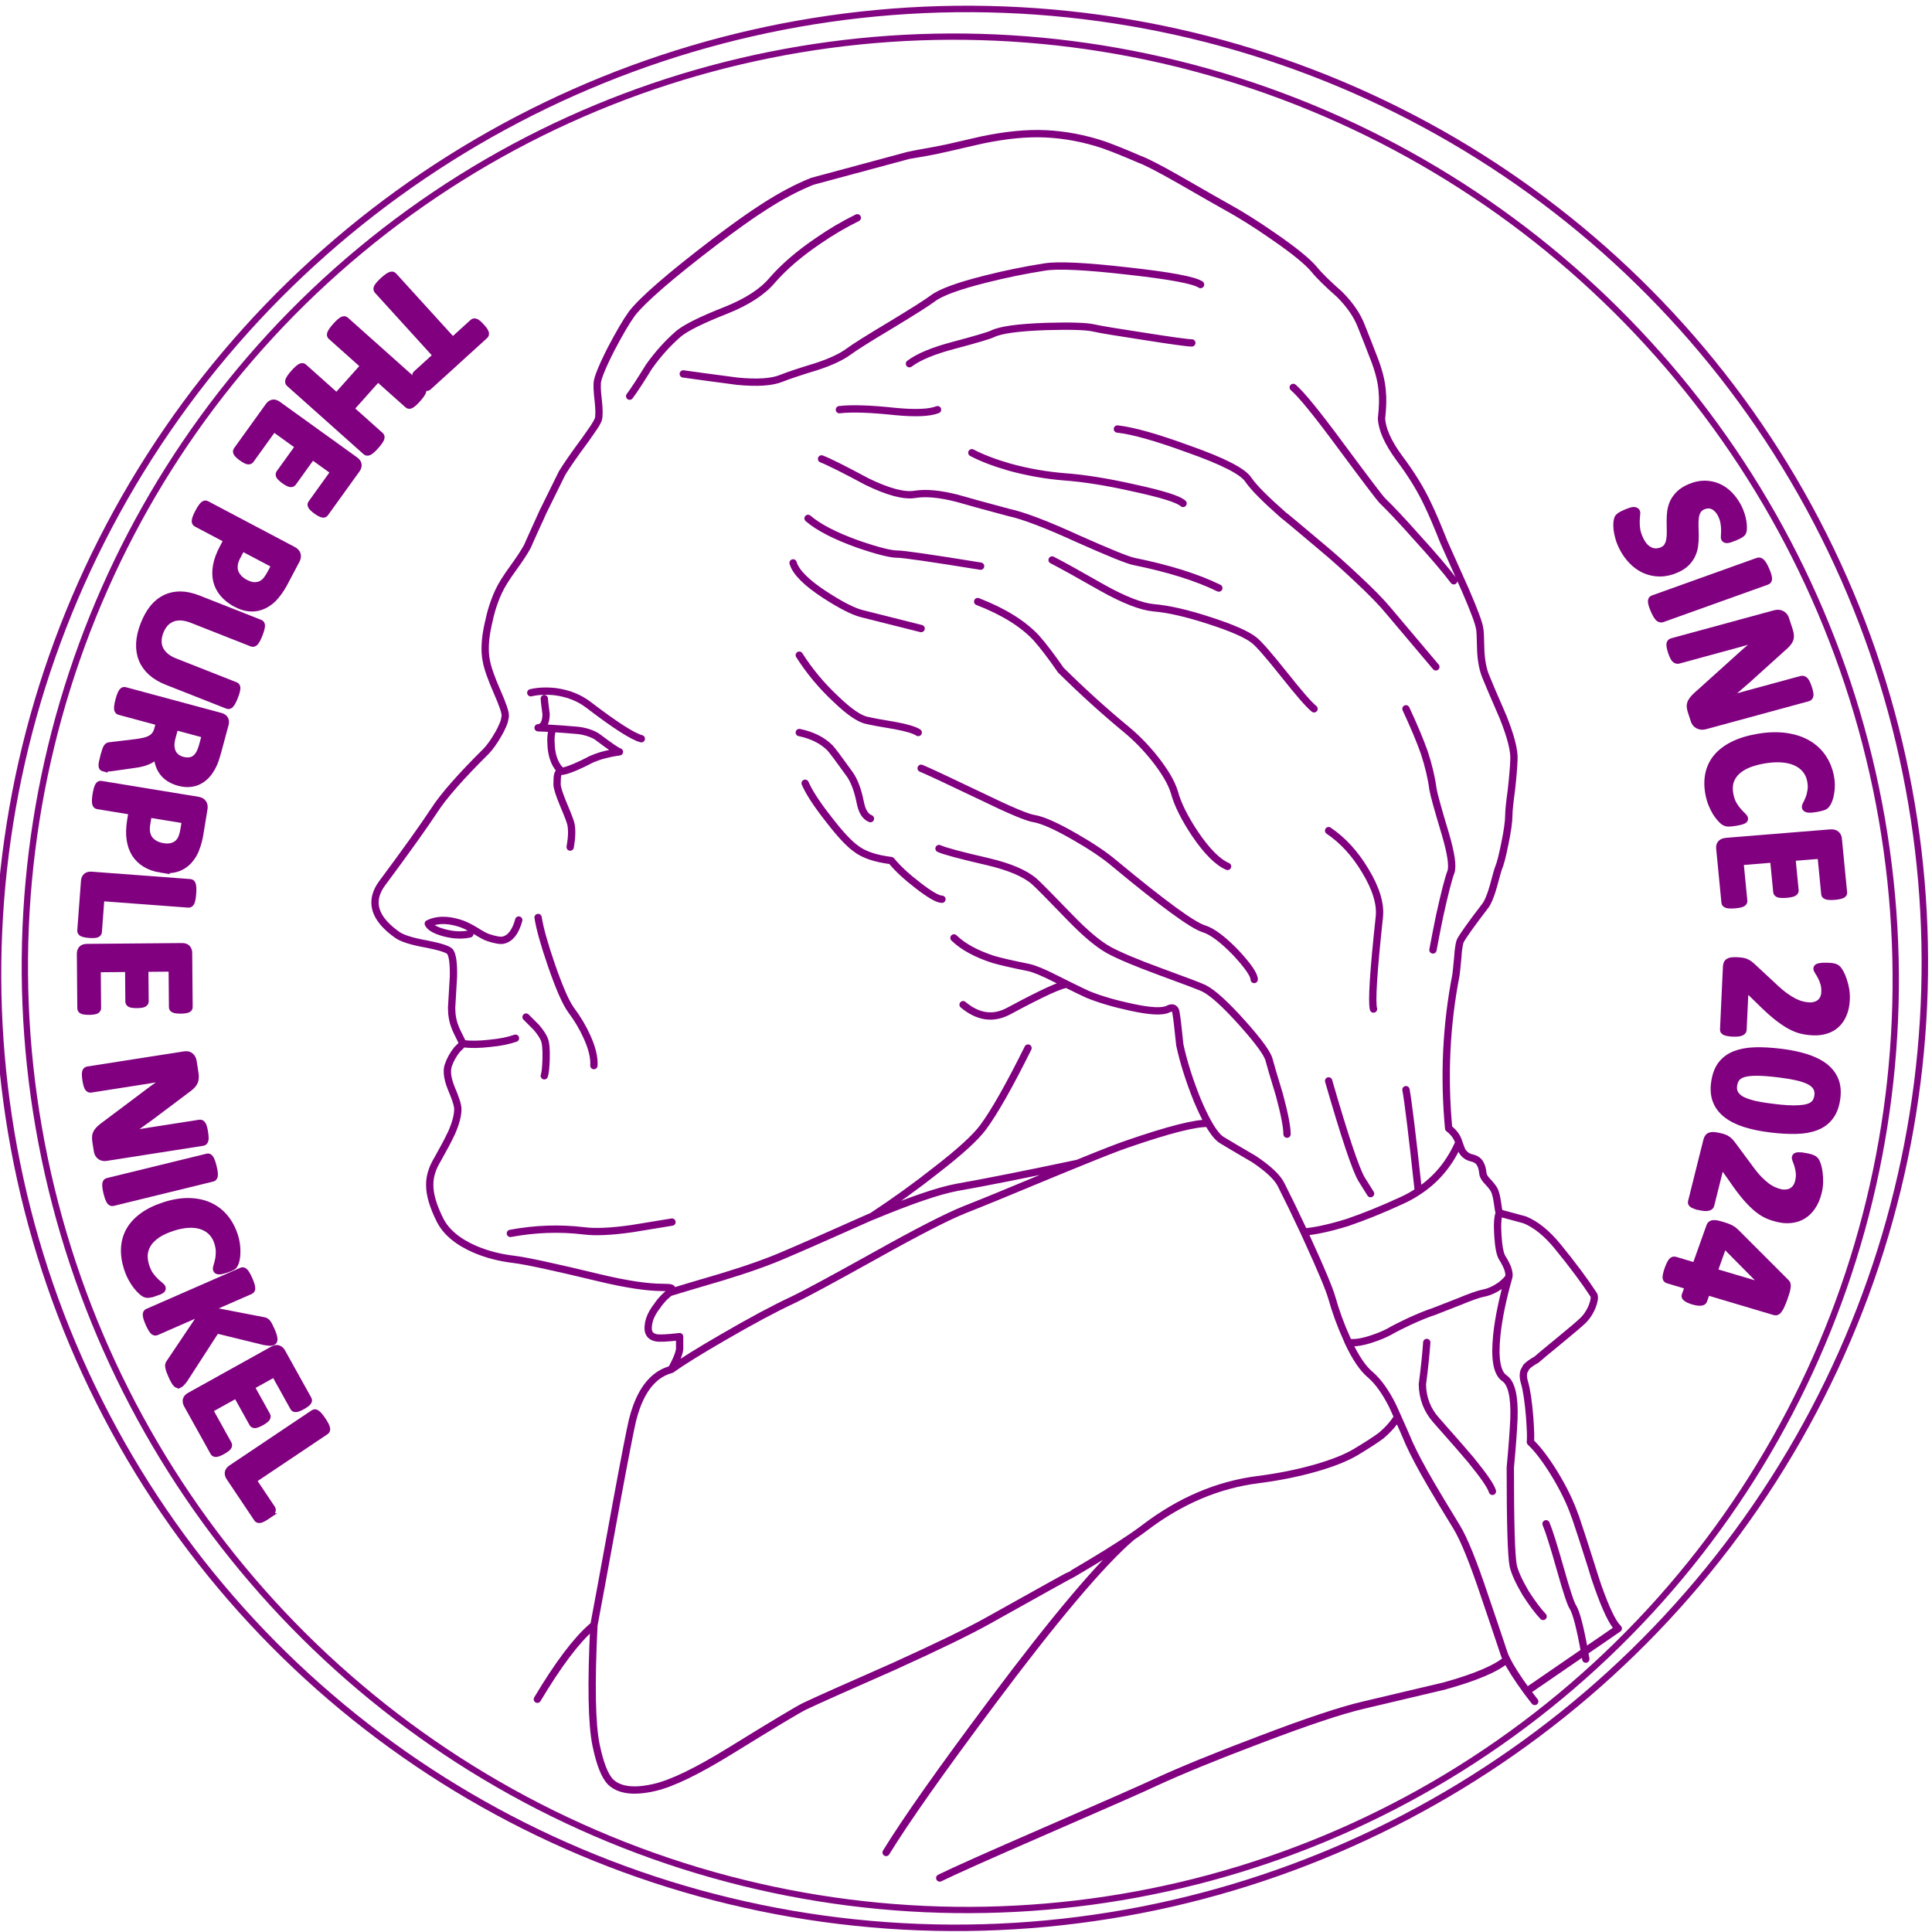 <?xml version="1.0" encoding="UTF-8" standalone="no"?>
<svg
   xmlns:dc="http://purl.org/dc/elements/1.1/"
   xmlns:cc="http://creativecommons.org/ns#"
   xmlns:rdf="http://www.w3.org/1999/02/22-rdf-syntax-ns#"
   xmlns:svg="http://www.w3.org/2000/svg"
   xmlns="http://www.w3.org/2000/svg"
   xmlns:sodipodi="http://sodipodi.sourceforge.net/DTD/sodipodi-0.dtd"
   xmlns:inkscape="http://www.inkscape.org/namespaces/inkscape"
   version="1.1"
   x="0px"
   y="0px"
   width="298.819"
   height="298.875"
   viewBox="0 0 298.819 298.875"
   xml:space="preserve"
   id="svg16"
   sodipodi:docname="purplenickel.svg"
   inkscape:version="1.0.1 (3bc2e813f5, 2020-09-07)"><defs
   id="defs20">
	
</defs><sodipodi:namedview
   pagecolor="#ffffff"
   bordercolor="#666666"
   borderopacity="1"
   objecttolerance="10"
   gridtolerance="10"
   guidetolerance="10"
   inkscape:pageopacity="0"
   inkscape:pageshadow="2"
   inkscape:window-width="1920"
   inkscape:window-height="1009"
   id="namedview18"
   showgrid="false"
   fit-margin-top="0"
   fit-margin-left="0"
   fit-margin-right="0"
   fit-margin-bottom="0"
   inkscape:zoom="1.8560606"
   inkscape:cx="45.267549"
   inkscape:cy="153.55814"
   inkscape:window-x="1912"
   inkscape:window-y="-8"
   inkscape:window-maximized="1"
   inkscape:current-layer="g12" />
<g
   id="g12"
   transform="translate(-2.387,-246.563)">
		
		
		
		
			
		
	<g
   id="g1569"><g
     id="g861"><g
       id="g885"><path
         style="clip-rule:evenodd;fill:none;fill-opacity:1;fill-rule:evenodd;stroke:#800080;stroke-width:1.129;stroke-linecap:round;stroke-linejoin:round;stroke-miterlimit:3"
         d="m 232.398,386.211 c 0.009,-0.019 0.019,-0.037 0.028,-0.057 0.313,-0.571 0.632,-1.437 0.959,-2.596 0.451,-1.692 0.714,-2.614 0.79,-2.764 0.263,-0.603 0.583,-1.843 0.959,-3.725 0.414,-1.994 0.62,-3.479 0.62,-4.457 0,-0.64 0.132,-1.918 0.395,-3.837 0.226,-2.031 0.358,-3.61 0.395,-4.739 0.076,-1.392 -0.488,-3.592 -1.692,-6.602 -1.392,-3.197 -2.276,-5.266 -2.652,-6.207 -0.451,-1.091 -0.714,-2.445 -0.79,-4.063 -0.038,-2.031 -0.094,-3.16 -0.169,-3.385 -0.112,-0.828 -0.847,-2.803 -2.2,-5.925 -1.618,-3.61 -2.728,-6.093 -3.329,-7.448 -1.016,-2.558 -1.843,-4.495 -2.482,-5.812 -1.091,-2.332 -2.559,-4.721 -4.401,-7.166 -1.768,-2.407 -2.689,-4.457 -2.765,-6.15 0.188,-1.692 0.226,-3.065 0.113,-4.119 -0.075,-1.317 -0.432,-2.859 -1.072,-4.627 -0.865,-2.257 -1.58,-4.081 -2.144,-5.473 -0.64,-1.692 -1.769,-3.348 -3.386,-4.965 -1.881,-1.655 -3.197,-2.953 -3.95,-3.894 -1.053,-1.241 -3.141,-2.934 -6.263,-5.078 -2.633,-1.843 -5.153,-3.423 -7.561,-4.739 -0.226,-0.113 -2.596,-1.467 -7.109,-4.063 -3.047,-1.73 -5.097,-2.784 -6.15,-3.16 -2.069,-0.902 -3.894,-1.636 -5.473,-2.2 -2.934,-0.978 -5.887,-1.542 -8.859,-1.693 -2.896,-0.15 -6.225,0.169 -9.987,0.959 l -5.163,1.185 c -1.446,0.338 -2.622,0.583 -3.526,0.733 -0.888,0.146 -1.763,0.296 -2.624,0.451 l -14.867,4.007 c -2.37,0.94 -4.89,2.275 -7.561,4.006 -1.843,1.166 -4.382,2.971 -7.617,5.417 -6.846,5.229 -11.096,8.915 -12.751,11.059 -0.865,1.204 -1.937,3.028 -3.216,5.473 -0.837,1.648 -1.43,2.946 -1.777,3.893 -0.149,0.402 -0.253,0.741 -0.31,1.016 -0.113,0.526 -0.075,1.561 0.113,3.104 0.15,1.429 0.15,2.389 0,2.877 l -0.028,0.056 c -0.054,0.156 -0.167,0.382 -0.339,0.677 -0.088,0.144 -0.192,0.304 -0.31,0.48 l -1.411,2.031 c -0.039,0.043 -0.076,0.091 -0.113,0.141 -1.58,2.144 -2.689,3.743 -3.329,4.796 -0.015,0.025 -0.033,0.053 -0.057,0.085 -0.04,0.069 -0.077,0.145 -0.113,0.226 l -2.934,5.952 c -0.125,0.296 -0.257,0.598 -0.395,0.903 l -0.395,0.846 -1.185,2.624 c -0.092,0.213 -0.186,0.429 -0.282,0.649 l -0.141,0.282 c -0.436,0.8 -1.141,1.872 -2.116,3.216 -1.091,1.504 -1.843,2.708 -2.257,3.611 -0.229,0.48 -0.435,0.978 -0.621,1.496 -0.368,0.978 -0.668,2.031 -0.903,3.159 -0.043,0.154 -0.08,0.314 -0.113,0.48 -0.489,2.22 -0.583,4.082 -0.282,5.585 0.188,1.091 0.753,2.709 1.693,4.853 0.828,1.88 1.241,3.084 1.241,3.611 v 0.169 l -0.141,0.706 c -0.124,0.417 -0.321,0.887 -0.592,1.41 l -0.339,0.621 c -0.02,0.026 -0.039,0.055 -0.056,0.085 -0.602,1.053 -1.204,1.899 -1.806,2.539 -3.95,3.912 -6.639,6.978 -8.068,9.197 -1.58,2.407 -4.269,6.169 -8.068,11.285 -0.458,0.629 -0.768,1.25 -0.931,1.862 -0.563,2.083 0.519,4.095 3.244,6.038 0.753,0.564 2.294,1.053 4.627,1.467 2.106,0.414 3.31,0.809 3.611,1.185 0.376,0.564 0.545,1.843 0.507,3.837 -0.074,1.118 -0.168,2.717 -0.282,4.796 v 0.057 c 0,1.093 0.178,2.08 0.536,2.962 0.007,0.028 0.016,0.057 0.028,0.085 0.038,0.15 0.433,0.979 1.185,2.482 1.166,0.15 2.558,0.131 4.175,-0.057 1.58,-0.15 2.896,-0.414 3.95,-0.79 M 202.409,306.484 c 1.241,1.053 3.705,4.082 7.391,9.084 3.875,5.229 6,8.031 6.376,8.407 1.392,1.354 3.122,3.197 5.191,5.529 2.708,2.972 4.664,5.266 5.868,6.884 m -52.023,-23.471 c 2.407,0.263 6.075,1.298 11.002,3.103 5.341,1.881 8.426,3.461 9.253,4.74 0.79,1.166 2.596,2.99 5.417,5.473 0.188,0.113 2.22,1.806 6.094,5.078 1.581,1.316 3.329,2.877 5.248,4.683 2.219,2.069 3.855,3.743 4.908,5.022 l 7.335,8.689 m -59.356,-16.532 c 1.542,0.79 4.156,2.238 7.843,4.345 3.31,1.843 5.924,2.858 7.843,3.046 2.294,0.188 5.172,0.846 8.633,1.975 3.498,1.128 5.812,2.145 6.94,3.047 0.752,0.602 2.294,2.37 4.627,5.304 2.294,2.896 3.836,4.665 4.626,5.304 m 47.057,142.244 c -1.732,1.206 -3.475,2.394 -5.219,3.582 0.029,0.171 0.057,0.34 0.085,0.508 0.039,0.217 0.076,0.434 0.113,0.649 M 228.053,392.84 c 0.055,-0.324 0.121,-0.578 0.197,-0.761 0.414,-0.79 1.73,-2.633 3.949,-5.53 0.069,-0.096 0.135,-0.209 0.198,-0.338 m -12.553,-30.018 c 1.241,2.671 2.181,4.909 2.821,6.714 0.677,2.069 1.128,3.969 1.354,5.699 0.113,0.753 0.752,3.066 1.918,6.94 0.903,3.084 1.185,5.06 0.847,5.924 -0.376,0.978 -0.959,3.254 -1.75,6.828 -0.376,1.843 -0.715,3.573 -1.016,5.191 m -70.416,-53.884 c 3.987,1.542 7.016,3.423 9.084,5.643 1.091,1.241 2.351,2.896 3.781,4.965 3.348,3.31 6.733,6.375 10.156,9.197 1.58,1.316 3.028,2.802 4.345,4.458 1.58,1.994 2.595,3.724 3.047,5.19 0.489,1.843 1.561,4.006 3.216,6.489 1.843,2.709 3.517,4.382 5.022,5.022 m -44.631,-2.766 c 0.79,0.376 3.31,1.054 7.561,2.032 3.348,0.79 5.736,1.806 7.166,3.046 0.527,0.452 2.389,2.333 5.586,5.643 2.332,2.407 4.307,4.063 5.924,4.965 1.58,0.865 4.212,1.975 7.899,3.329 3.912,1.43 6.187,2.294 6.827,2.596 1.354,0.677 3.329,2.463 5.924,5.36 2.558,2.858 3.95,4.776 4.175,5.755 0.15,0.602 0.677,2.389 1.58,5.359 0.79,2.935 1.185,4.967 1.185,6.095 M 144.856,365.39 c 1.016,0.414 4.156,1.881 9.423,4.401 4.326,2.107 7.016,3.235 8.068,3.386 1.316,0.225 3.386,1.147 6.207,2.764 2.633,1.505 4.702,2.897 6.207,4.176 7.485,6.207 12.093,9.573 13.824,10.1 1.316,0.414 2.971,1.655 4.965,3.724 1.881,2.031 2.821,3.404 2.821,4.119 m 23.473,17.04 c 0.338,1.806 0.978,7.043 1.918,15.714 2.778,-1.819 4.865,-4.33 6.263,-7.532 -0.226,-0.828 -0.752,-1.562 -1.58,-2.201 -0.752,-8.087 -0.376,-15.986 1.128,-23.697 0.038,-0.188 0.131,-1.091 0.282,-2.708 0.045,-0.758 0.111,-1.37 0.198,-1.834 m -20.171,-17.803 c 2.181,1.467 4.063,3.517 5.642,6.15 1.693,2.784 2.426,5.191 2.2,7.223 -0.902,8.35 -1.203,13.089 -0.902,14.218 m 6.94,28.183 c -0.804,0.542 -1.669,1.022 -2.595,1.438 -2.934,1.354 -5.718,2.482 -8.351,3.385 -2.811,0.863 -5.059,1.352 -6.743,1.468 0.191,0.424 0.389,0.856 0.592,1.298 2.069,4.514 3.31,7.485 3.724,8.915 0.602,2.144 1.373,4.25 2.313,6.319 0.079,0.178 0.154,0.356 0.226,0.536 0.794,0.156 1.904,0.016 3.329,-0.423 1.204,-0.377 2.22,-0.791 3.047,-1.242 0.714,-0.414 1.749,-0.94 3.103,-1.579 1.58,-0.715 2.84,-1.224 3.78,-1.524 0.376,-0.15 1.674,-0.658 3.894,-1.523 1.73,-0.715 2.953,-1.146 3.667,-1.297 0.865,-0.15 1.769,-0.546 2.708,-1.186 0.752,-0.602 1.185,-1.053 1.297,-1.354 0.076,-0.264 0.02,-0.696 -0.169,-1.298 -0.226,-0.564 -0.508,-1.11 -0.847,-1.637 -0.338,-0.526 -0.564,-1.674 -0.677,-3.441 -0.113,-1.729 -0.038,-2.896 0.226,-3.499 -0.075,-0.15 -0.169,-0.658 -0.282,-1.523 -0.113,-0.827 -0.263,-1.467 -0.451,-1.918 -0.15,-0.338 -0.489,-0.789 -1.016,-1.354 -0.489,-0.489 -0.752,-0.922 -0.79,-1.298 -0.075,-0.677 -0.207,-1.166 -0.395,-1.468 -0.225,-0.488 -0.677,-0.809 -1.354,-0.959 -0.64,-0.15 -1.128,-0.508 -1.467,-1.072 -0.075,-0.112 -0.245,-0.545 -0.507,-1.297 m -20.142,-9.535 c 2.482,8.577 4.175,13.636 5.078,15.179 l 1.41,2.256 m -64.435,-39.553 c 1.392,1.354 3.423,2.464 6.094,3.329 1.166,0.338 2.972,0.752 5.417,1.242 0.902,0.188 2.313,0.771 4.232,1.75 0.644,0.322 1.228,0.613 1.749,0.874 1.686,0.834 2.758,1.351 3.216,1.552 1.843,0.752 4.082,1.41 6.714,1.975 2.934,0.64 4.834,0.734 5.699,0.282 0.752,-0.376 1.166,-0.132 1.242,0.733 0.112,0.602 0.301,2.201 0.564,4.797 0.564,2.633 1.467,5.491 2.708,8.575 0.611,1.442 1.185,2.638 1.721,3.583 0.759,1.339 1.445,2.194 2.06,2.567 0.79,0.489 2.445,1.467 4.965,2.935 2.257,1.504 3.667,2.84 4.231,4.006 1.045,2.057 2.221,4.483 3.527,7.278 M 94.245,497.93 c -0.451,9.14 -0.338,15.327 0.339,18.563 0.602,2.896 1.354,4.797 2.257,5.699 1.354,1.279 3.592,1.562 6.714,0.846 2.708,-0.602 6.677,-2.52 11.905,-5.754 6.583,-4.063 10.382,-6.34 11.397,-6.828 2.069,-0.979 6.658,-3.027 13.768,-6.15 6.808,-3.084 11.717,-5.473 14.726,-7.166 8.539,-4.777 12.846,-7.165 12.921,-7.165 3.861,-2.261 6.908,-4.152 9.141,-5.671 0.799,-0.546 1.496,-1.044 2.088,-1.496 5.454,-4.137 11.265,-6.601 17.434,-7.391 3.235,-0.414 6.226,-1.016 8.972,-1.805 2.633,-0.754 4.702,-1.581 6.207,-2.483 1.693,-1.016 2.972,-1.843 3.837,-2.483 1.128,-0.939 1.994,-1.918 2.595,-2.934 -0.323,-0.743 -0.605,-1.363 -0.846,-1.861 -1.053,-2.068 -2.163,-3.611 -3.329,-4.627 -1.16,-0.949 -2.307,-2.632 -3.442,-5.05 m 12.13,0.027 c -0.112,1.692 -0.338,3.855 -0.676,6.488 0.037,2.106 0.733,3.932 2.087,5.473 2.897,3.273 4.703,5.342 5.417,6.207 1.994,2.445 3.104,4.063 3.329,4.854 m -14.671,-11.512 c 0.505,1.102 1.107,2.475 1.806,4.119 0.79,1.73 1.9,3.818 3.329,6.264 0.828,1.43 2.163,3.648 4.006,6.657 1.128,1.844 2.577,5.417 4.345,10.72 0.94,2.747 1.956,5.756 3.047,9.028 0.089,0.228 0.202,0.473 0.338,0.733 0.598,1.234 1.641,2.87 3.131,4.909 l 8.915,-6.122 c -0.671,-3.715 -1.264,-5.999 -1.777,-6.855 -0.339,-0.489 -0.978,-2.406 -1.919,-5.755 -1.053,-3.724 -1.806,-6.112 -2.257,-7.166 m 6.856,-33.007 c 0.115,-0.219 0.219,-0.444 0.311,-0.678 0.301,-0.828 0.376,-1.393 0.226,-1.693 -1.392,-2.144 -3.253,-4.645 -5.586,-7.504 -1.655,-2.031 -3.348,-3.404 -5.078,-4.119 -1.843,-0.488 -3.16,-0.846 -3.95,-1.072 m 3.723,24.912 c 0.011,-0.149 0.04,-0.291 0.085,-0.424 l 0.367,-0.677 c 0.018,-0.019 0.037,-0.038 0.056,-0.057 0.338,-0.339 0.846,-0.696 1.523,-1.071 0.188,-0.189 1.316,-1.129 3.385,-2.822 2.107,-1.729 3.386,-2.82 3.837,-3.271 0.439,-0.439 0.806,-0.947 1.1,-1.523 m -12.61,-5.192 c -0.978,3.461 -1.598,6.47 -1.862,9.027 -0.375,3.648 0.019,5.868 1.185,6.658 1.091,0.752 1.58,2.82 1.467,6.207 -0.075,1.842 -0.263,4.381 -0.564,7.617 0,8.576 0.15,13.635 0.451,15.177 0.226,1.017 0.865,2.427 1.918,4.231 1.016,1.58 1.918,2.784 2.708,3.611 m 11.625,1.865 c -0.029,-0.027 -0.058,-0.056 -0.084,-0.086 -0.815,-0.828 -1.822,-2.926 -3.019,-6.291 -0.165,-0.464 -0.335,-0.952 -0.507,-1.467 -0.181,-0.578 -0.351,-1.133 -0.508,-1.664 -1.176,-3.713 -2.004,-6.26 -2.482,-7.646 -0.011,-0.032 -0.02,-0.061 -0.029,-0.085 -0.021,-0.047 -0.04,-0.094 -0.056,-0.141 l -0.028,-0.057 c -0.714,-2.068 -1.787,-4.27 -3.216,-6.602 -1.354,-2.182 -2.577,-3.78 -3.668,-4.796 0.076,-0.564 0.038,-1.862 -0.113,-3.894 -0.188,-2.332 -0.451,-4.1 -0.79,-5.304 -0.01,-0.032 -0.02,-0.061 -0.029,-0.085 -0.133,-0.468 -0.18,-0.882 -0.141,-1.24 M 142.91,270.599 c 0.856,-0.183 1.73,-0.353 2.624,-0.507 0.903,-0.15 2.079,-0.376 3.526,-0.677 m -40.992,34.981 c 1.843,0.264 4.627,0.64 8.351,1.129 3.084,0.301 5.36,0.15 6.828,-0.452 1.128,-0.451 2.934,-1.053 5.417,-1.806 2.182,-0.714 3.836,-1.486 4.965,-2.313 0.903,-0.677 3.084,-2.05 6.545,-4.119 3.423,-2.069 5.586,-3.442 6.489,-4.119 1.242,-0.94 3.968,-1.937 8.182,-2.99 2.972,-0.752 6,-1.373 9.084,-1.862 2.069,-0.339 6.375,-0.132 12.921,0.621 6.47,0.714 10.212,1.41 11.228,2.088 m -45.027,12.244 c 1.392,-1.053 3.649,-1.994 6.771,-2.821 3.536,-0.94 5.567,-1.542 6.094,-1.806 1.241,-0.602 3.969,-0.978 8.181,-1.128 3.837,-0.113 6.32,-0.037 7.448,0.226 0.978,0.225 3.574,0.658 7.786,1.297 4.289,0.677 6.752,1.016 7.392,1.016 m -86.949,8.237 c 0.677,-0.903 1.674,-2.426 2.991,-4.57 1.391,-1.956 2.915,-3.648 4.57,-5.078 1.128,-0.94 3.555,-2.144 7.279,-3.611 3.31,-1.316 5.717,-2.877 7.222,-4.683 1.843,-2.106 4.213,-4.137 7.109,-6.093 1.957,-1.354 3.969,-2.539 6.038,-3.555 m -7.618,46.492 c 1.617,1.392 4.213,2.728 7.787,4.006 2.971,1.016 4.984,1.523 6.037,1.523 0.94,0 5.229,0.621 12.865,1.862 m -24.601,-16.588 c 1.166,0.451 3.499,1.618 6.996,3.498 3.311,1.617 5.812,2.276 7.505,1.975 1.693,-0.264 3.855,-0.056 6.489,0.62 1.542,0.452 4.212,1.186 8.012,2.201 2.257,0.489 5.812,1.843 10.664,4.063 4.815,2.144 7.693,3.31 8.633,3.498 5.379,1.091 9.761,2.464 13.146,4.119 M 94.555,312.155 c 0.169,-0.28 0.282,-0.497 0.339,-0.649 m 31.117,36.393 c 1.581,2.483 3.461,4.74 5.643,6.771 2.106,2.031 3.743,3.141 4.909,3.329 0.791,0.188 2.22,0.451 4.289,0.79 1.805,0.338 2.991,0.696 3.555,1.072 m -19.355,-26.237 c 0.414,1.429 2.068,3.084 4.965,4.965 2.445,1.581 4.326,2.539 5.643,2.878 l 9.197,2.313 m 7.843,-27.196 c 1.58,0.828 3.555,1.58 5.924,2.257 2.783,0.753 5.567,1.242 8.351,1.467 3.122,0.226 6.752,0.809 10.89,1.749 4.326,0.94 6.827,1.73 7.504,2.37 m -53.152,-14.501 c 1.881,-0.226 4.759,-0.132 8.633,0.282 3.122,0.301 5.304,0.208 6.545,-0.282 m -61.896,17.717 c 0.268,-0.608 0.531,-1.192 0.79,-1.75 m -6.234,33.037 c 0.14,-0.302 0.253,-0.584 0.338,-0.846 m 6.178,-3.47 c 0,0.188 0.094,0.997 0.282,2.426 -0.038,1.354 -0.451,2.05 -1.242,2.088 0.661,0.017 1.432,0.055 2.313,0.113 1.077,0.064 2.318,0.158 3.724,0.282 0.489,0.038 1.053,0.15 1.693,0.338 0.677,0.226 1.185,0.471 1.523,0.733 1.843,1.392 2.953,2.145 3.329,2.257 -0.903,0.113 -1.881,0.32 -2.934,0.621 -0.903,0.301 -1.542,0.564 -1.918,0.79 -0.414,0.226 -1.091,0.545 -2.032,0.959 -1.09,0.451 -1.787,0.658 -2.087,0.621 -0.263,0 -0.452,0.169 -0.564,0.508 -0.076,0.226 -0.113,0.733 -0.113,1.523 0,0.489 0.32,1.505 0.959,3.047 0.715,1.693 1.109,2.727 1.185,3.104 0.188,0.902 0.15,2.087 -0.113,3.555 m -6.093,-23.868 c 1.128,-0.263 2.389,-0.32 3.781,-0.169 1.993,0.263 3.705,0.94 5.134,2.031 4.138,3.16 6.865,4.909 8.181,5.248 M 87.925,359.24 c -0.301,0.527 -0.395,1.486 -0.282,2.877 0.15,1.655 0.677,2.897 1.58,3.724 m -9.168,-6.911 c -0.077,0.183 -0.162,0.371 -0.254,0.564 m -6.461,49.145 0.649,-0.648 m 8.633,-19.128 c -0.489,1.806 -1.279,2.84 -2.37,3.103 -0.452,0.113 -1.242,-0.019 -2.37,-0.395 -0.376,-0.113 -1.072,-0.489 -2.088,-1.128 -0.94,-0.564 -1.749,-0.94 -2.426,-1.128 -1.881,-0.564 -3.46,-0.527 -4.739,0.113 0.263,0.564 1.09,1.034 2.482,1.411 1.43,0.376 2.747,0.433 3.95,0.169 m 10.551,-2.54 c 0.264,1.692 0.959,4.175 2.088,7.448 1.204,3.46 2.2,5.736 2.99,6.827 1.016,1.355 1.843,2.746 2.483,4.176 0.79,1.73 1.147,3.217 1.072,4.457 m -20.905,-2.737 -0.254,0.254 c -0.639,0.79 -1.11,1.656 -1.411,2.596 v 0.057 c -0.081,0.32 -0.108,0.678 -0.084,1.072 0.049,0.651 0.247,1.404 0.592,2.256 0.677,1.58 1.016,2.652 1.016,3.217 0,0.979 -0.319,2.201 -0.959,3.668 -0.036,0.076 -0.074,0.152 -0.113,0.226 -0.454,0.964 -1.13,2.243 -2.031,3.837 -0.323,0.533 -0.586,1.061 -0.791,1.58 -0.324,0.854 -0.474,1.681 -0.451,2.482 0,1.467 0.527,3.254 1.58,5.359 0.94,1.881 2.765,3.404 5.473,4.57 1.768,0.752 3.724,1.261 5.868,1.523 1.918,0.227 6.375,1.186 13.373,2.878 4.1,0.978 7.335,1.468 9.704,1.468 0.753,0 1.204,0.037 1.354,0.111 0.188,0.076 0.113,0.302 -0.226,0.678 1.204,-0.376 3.856,-1.166 7.956,-2.369 4.1,-1.242 7.429,-2.427 9.987,-3.555 2.144,-0.903 6.507,-2.822 13.09,-5.756 0.078,-0.032 0.153,-0.061 0.226,-0.084 3.573,-2.352 6.903,-4.75 9.987,-7.194 3.649,-2.821 6.056,-5.022 7.222,-6.602 1.73,-2.333 4.044,-6.413 6.94,-12.244 m -89.797,3.95 c -0.029,-0.372 -0.01,-0.71 0.056,-1.016 0.01,-0.041 0.02,-0.079 0.028,-0.113 m 12.075,-7.617 1.58,1.58 c 0.64,0.752 1.053,1.373 1.241,1.862 0.226,0.526 0.32,1.522 0.282,2.99 -0.038,1.354 -0.132,2.238 -0.282,2.651 m -5.247,24.376 c 3.836,-0.715 7.636,-0.846 11.397,-0.395 1.768,0.226 4.231,0.112 7.392,-0.339 1.655,-0.263 3.724,-0.602 6.207,-1.016 m -0.819,11.285 c 0.155,-0.144 0.314,-0.275 0.479,-0.395 m 20.934,-78.766 c 0.639,1.467 1.899,3.385 3.78,5.755 1.655,2.144 3.009,3.592 4.062,4.344 1.204,0.941 3.028,1.561 5.474,1.863 0.978,1.203 2.351,2.482 4.119,3.836 1.843,1.429 3.084,2.144 3.724,2.144 m 3.272,16.307 c 2.333,1.955 4.702,2.275 7.109,0.959 5.231,-2.812 8.222,-4.175 8.971,-4.091 m -41.414,-38.96 c 1.994,0.414 3.574,1.204 4.74,2.37 0.301,0.301 1.316,1.655 3.047,4.063 0.715,1.015 1.26,2.463 1.636,4.345 0.264,1.391 0.791,2.237 1.58,2.539 m -30.159,83.957 c 0.381,-0.796 0.598,-1.436 0.649,-1.918 v -1.918 c -1.918,0.225 -3.141,0.281 -3.668,0.169 -0.902,-0.188 -1.297,-0.79 -1.185,-1.806 0.025,-0.337 0.091,-0.676 0.197,-1.016 m 2.653,-3.781 c -0.438,0.38 -0.861,0.841 -1.27,1.383 -0.054,0.084 -0.11,0.168 -0.169,0.254 -0.579,0.729 -0.982,1.443 -1.213,2.145 m -8.914,47.536 c 0.108,-0.089 0.211,-0.173 0.31,-0.253 0.489,-2.559 1.655,-8.897 3.499,-19.015 1.316,-7.11 2.144,-11.36 2.483,-12.753 0.185,-0.728 0.392,-1.404 0.62,-2.031 m 6.008,-6.996 c -0.176,0.375 -0.392,0.789 -0.649,1.242 1.693,-1.205 4.326,-2.841 7.899,-4.909 4.401,-2.558 8.012,-4.495 10.833,-5.812 1.692,-0.791 6.018,-3.123 12.977,-6.997 6.395,-3.573 10.946,-5.905 13.655,-6.997 2.407,-0.939 6.996,-2.82 13.767,-5.643 1.347,-0.557 2.588,-1.064 3.724,-1.522 -8.012,1.692 -14.256,2.934 -18.733,3.724 -2.785,0.52 -7.148,2.016 -13.09,4.486 m -31.031,23.67 c -2.39,0.629 -4.176,2.547 -5.36,5.754 m 68.216,-37.634 c 3.809,-1.558 6.367,-2.555 7.673,-2.991 6.433,-2.219 10.617,-3.281 12.554,-3.188 M 94.245,312.663 c 0.118,-0.189 0.222,-0.358 0.31,-0.508 m 44.885,220.926 c 3.047,-4.966 8.482,-12.677 16.306,-23.134 9.781,-13.09 17.002,-21.639 21.667,-25.645 m 61.134,23.839 c 0.288,0.377 0.589,0.772 0.903,1.185 0.104,0.131 0.208,0.264 0.31,0.396 m -92.026,27.309 c 2.22,-1.092 7.655,-3.518 16.307,-7.279 9.78,-4.25 15.498,-6.771 17.153,-7.561 3.912,-1.805 9.253,-3.987 16.024,-6.545 7.298,-2.784 12.658,-4.57 16.081,-5.36 l 12.414,-2.935 c 4.89,-1.354 8.125,-2.727 9.705,-4.119 M 93.935,498.183 c -2.409,2.085 -5.221,5.818 -8.436,11.2 m 164.079,-17.322 c -0.161,-0.482 -0.33,-0.99 -0.507,-1.522 -0.176,-0.56 -0.346,-1.096 -0.508,-1.608"
         id="path8"
         sodipodi:nodetypes="cccccscccccccccccccccccccccccccccccccccccccccccccccccccsccccccsccccccccccccccscccccccccccccccccccccccccccccccccccccccccccccccccccccccccccccccccccccccccccccccccccccccccccccccccccccccccccccccccccccccccccccccccccccccccccccccccccccccccccccccccccccccccccccscccccccccccsccscccccccccccccccccccccccccccccccccccccccscccccccccccccccccccccccccccccccccccccccccccccscccccccccccccccccccccccccccccccccscccccccccscccccccccccccccccccccccccccccccccsccccccccccccccccccccccccccccccccccccccccccccccccccccc" /></g></g><g
     aria-label="THE PURPLE NICKEL"
     transform="translate(8.62,0.539)"
     id="text865"
     style="font-style:normal;font-variant:normal;font-weight:bold;font-stretch:normal;font-size:26.667px;line-height:1.25;font-family:Calibri;-inkscape-font-specification:'Calibri Bold';letter-spacing:0px;word-spacing:0px;fill:#800080;stroke:#800080;stroke-width:0.994;stroke-miterlimit:3.5;stroke-dasharray:none;stroke-opacity:1"><path
       d="m 58.688,305.214 q -0.254,-0.279 -0.409,-0.508 -0.156,-0.21 -0.222,-0.379 -0.057,-0.159 -0.032,-0.287 0.015,-0.119 0.102,-0.198 l 3.121,-2.838 -9.137,-10.047 q -0.088,-0.096 -0.09,-0.235 -0.012,-0.13 0.088,-0.309 0.101,-0.18 0.325,-0.436 0.215,-0.248 0.581,-0.581 0.366,-0.333 0.643,-0.532 0.267,-0.19 0.455,-0.273 0.188,-0.083 0.326,-0.068 0.128,0.025 0.215,0.121 l 9.137,10.047 3.121,-2.838 q 0.096,-0.088 0.216,-0.091 0.12,-0.004 0.273,0.068 0.162,0.081 0.366,0.248 0.203,0.185 0.457,0.464 0.263,0.289 0.428,0.509 0.155,0.229 0.212,0.388 0.066,0.169 0.042,0.279 -0.015,0.119 -0.111,0.207 l -8.786,7.989 q -0.087,0.079 -0.207,0.082 -0.121,0.022 -0.283,-0.059 -0.153,-0.072 -0.357,-0.257 -0.213,-0.176 -0.476,-0.465 z"
       style="font-style:normal;font-variant:normal;font-weight:bold;font-stretch:normal;font-size:26.667px;font-family:Calibri;-inkscape-font-specification:'Calibri Bold';fill:#800080;stroke:#800080;stroke-width:0.994;stroke-miterlimit:3.5;stroke-dasharray:none;stroke-opacity:1"
       id="path1507" /><path
       d="m 38.477,305.331 q -0.097,-0.087 -0.114,-0.224 -0.026,-0.128 0.056,-0.317 0.081,-0.189 0.269,-0.458 0.188,-0.269 0.517,-0.638 0.338,-0.379 0.593,-0.606 0.246,-0.217 0.424,-0.319 0.17,-0.093 0.308,-0.091 0.13,0.011 0.227,0.098 l 5.082,4.533 4.195,-4.703 -5.082,-4.533 q -0.097,-0.087 -0.123,-0.214 -0.026,-0.128 0.056,-0.317 0.081,-0.189 0.269,-0.458 0.188,-0.269 0.526,-0.648 0.329,-0.369 0.584,-0.596 0.246,-0.217 0.424,-0.319 0.179,-0.102 0.317,-0.101 0.13,0.011 0.227,0.098 l 11.873,10.592 q 0.097,0.087 0.123,0.214 0.017,0.137 -0.064,0.326 -0.081,0.189 -0.269,0.458 -0.196,0.279 -0.526,0.648 -0.338,0.379 -0.584,0.596 -0.246,0.217 -0.424,0.319 -0.179,0.102 -0.308,0.091 -0.13,-0.011 -0.227,-0.098 l -4.615,-4.117 -4.195,4.703 4.615,4.117 q 0.097,0.087 0.123,0.214 0.017,0.137 -0.056,0.317 -0.081,0.189 -0.269,0.458 -0.196,0.279 -0.534,0.658 -0.329,0.369 -0.575,0.586 -0.246,0.217 -0.424,0.319 -0.179,0.102 -0.308,0.091 -0.138,-0.001 -0.236,-0.088 z"
       style="font-style:normal;font-variant:normal;font-weight:bold;font-stretch:normal;font-size:26.667px;font-family:Calibri;-inkscape-font-specification:'Calibri Bold';fill:#800080;stroke:#800080;stroke-width:0.994;stroke-miterlimit:3.5;stroke-dasharray:none;stroke-opacity:1"
       id="path1509" /><path
       d="m 31.155,316.841 q -0.306,-0.221 -0.495,-0.404 -0.186,-0.166 -0.274,-0.31 -0.089,-0.144 -0.091,-0.274 4.03e-4,-0.112 0.069,-0.207 l 4.944,-6.869 q 0.251,-0.349 0.627,-0.447 0.379,-0.08 0.844,0.254 l 11.921,8.58 q 0.465,0.335 0.498,0.712 0.036,0.395 -0.215,0.744 l -4.914,6.827 q -0.068,0.095 -0.175,0.131 -0.106,0.036 -0.282,-0.01 -0.165,-0.038 -0.391,-0.169 -0.224,-0.113 -0.541,-0.341 -0.296,-0.213 -0.484,-0.397 -0.186,-0.166 -0.274,-0.31 -0.089,-0.144 -0.099,-0.264 4.03e-4,-0.112 0.069,-0.207 l 3.514,-4.883 -3.34,-2.404 -2.974,4.132 q -0.068,0.095 -0.185,0.123 -0.114,0.046 -0.279,0.008 -0.154,-0.031 -0.381,-0.162 -0.224,-0.113 -0.52,-0.326 -0.306,-0.221 -0.484,-0.397 -0.186,-0.166 -0.274,-0.31 -0.078,-0.137 -0.07,-0.259 4.03e-4,-0.112 0.069,-0.207 l 2.974,-4.132 -3.857,-2.776 -3.545,4.925 q -0.068,0.095 -0.185,0.123 -0.114,0.046 -0.279,0.008 -0.165,-0.038 -0.391,-0.169 -0.224,-0.113 -0.53,-0.333 z"
       style="font-style:normal;font-variant:normal;font-weight:bold;font-stretch:normal;font-size:26.667px;font-family:Calibri;-inkscape-font-specification:'Calibri Bold';fill:#800080;stroke:#800080;stroke-width:0.994;stroke-miterlimit:3.5;stroke-dasharray:none;stroke-opacity:1"
       id="path1511" /><path
       d="m 30.283,339.44 q -1.255,-0.663 -2.015,-1.565 -0.76,-0.902 -1.033,-2.003 -0.261,-1.095 -0.029,-2.371 0.226,-1.265 1.005,-2.738 l 0.657,-1.243 -4.755,-2.512 q -0.115,-0.061 -0.165,-0.19 -0.056,-0.118 -0.022,-0.321 0.034,-0.203 0.151,-0.509 0.118,-0.306 0.355,-0.755 0.231,-0.438 0.424,-0.719 0.187,-0.27 0.335,-0.412 0.149,-0.142 0.277,-0.163 0.129,-0.02 0.244,0.04 l 13.401,7.079 q 0.541,0.286 0.66,0.702 0.124,0.434 -0.119,0.894 l -1.855,3.512 q -0.28,0.53 -0.575,0.977 -0.29,0.465 -0.781,1.06 -0.479,0.601 -1.195,1.092 -0.722,0.502 -1.53,0.694 -0.797,0.198 -1.667,0.062 -0.859,-0.13 -1.769,-0.61 z m 1.454,-3.282 q 0.783,0.414 1.435,0.405 0.653,-0.009 1.107,-0.284 0.455,-0.275 0.749,-0.694 0.3,-0.401 0.55,-0.873 l 0.681,-1.289 -5.054,-2.67 -0.718,1.359 q -0.383,0.725 -0.443,1.312 -0.066,0.598 0.115,1.092 0.193,0.499 0.591,0.916 0.41,0.423 0.986,0.727 z"
       style="font-style:normal;font-variant:normal;font-weight:bold;font-stretch:normal;font-size:26.667px;font-family:Calibri;-inkscape-font-specification:'Calibri Bold';fill:#800080;stroke:#800080;stroke-width:0.994;stroke-miterlimit:3.5;stroke-dasharray:none;stroke-opacity:1"
       id="path1513" /><path
       d="m 19.562,351.465 q -1.441,-0.568 -2.413,-1.441 -0.971,-0.873 -1.434,-2.007 -0.463,-1.134 -0.397,-2.508 0.066,-1.374 0.687,-2.948 0.583,-1.478 1.409,-2.51 0.839,-1.027 1.91,-1.542 1.071,-0.515 2.357,-0.512 1.294,0.02 2.796,0.612 l 9.533,3.759 q 0.121,0.048 0.189,0.159 0.068,0.111 0.057,0.316 -0.016,0.218 -0.099,0.535 -0.083,0.317 -0.269,0.79 -0.181,0.46 -0.337,0.749 -0.156,0.288 -0.288,0.446 -0.132,0.158 -0.258,0.192 -0.13,0.047 -0.251,-0.001 l -9.255,-3.649 q -0.933,-0.368 -1.714,-0.41 -0.769,-0.037 -1.384,0.21 -0.62,0.259 -1.084,0.762 -0.457,0.52 -0.748,1.259 -0.296,0.751 -0.3,1.435 -0.004,0.684 0.27,1.268 0.286,0.589 0.842,1.06 0.563,0.488 1.387,0.813 l 9.436,3.72 q 0.121,0.048 0.189,0.159 0.068,0.111 0.057,0.316 -0.011,0.206 -0.094,0.523 -0.088,0.329 -0.269,0.79 -0.181,0.46 -0.332,0.737 -0.156,0.289 -0.288,0.446 -0.132,0.158 -0.258,0.192 -0.126,0.035 -0.247,-0.013 z"
       style="font-style:normal;font-variant:normal;font-weight:bold;font-stretch:normal;font-size:26.667px;font-family:Calibri;-inkscape-font-specification:'Calibri Bold';fill:#800080;stroke:#800080;stroke-width:0.994;stroke-miterlimit:3.5;stroke-dasharray:none;stroke-opacity:1"
       id="path1515" /><path
       d="m 9.815,364.855 q -0.138,-0.037 -0.225,-0.115 -0.074,-0.074 -0.087,-0.28 -0.012,-0.206 0.061,-0.577 0.073,-0.371 0.242,-1 0.142,-0.528 0.252,-0.836 0.11,-0.308 0.223,-0.479 0.123,-0.156 0.244,-0.204 0.133,-0.045 0.298,-0.055 l 4.026,-0.48 q 0.687,-0.098 1.233,-0.221 0.545,-0.123 0.944,-0.353 0.408,-0.214 0.68,-0.572 0.272,-0.358 0.414,-0.886 l 0.278,-1.031 -6.199,-1.669 q -0.126,-0.034 -0.203,-0.149 -0.08,-0.103 -0.092,-0.308 -0.012,-0.206 0.035,-0.53 0.047,-0.324 0.179,-0.815 0.129,-0.478 0.254,-0.795 0.122,-0.304 0.236,-0.476 0.114,-0.172 0.235,-0.22 0.121,-0.048 0.247,-0.015 l 14.773,3.978 q 0.553,0.149 0.718,0.49 0.174,0.357 0.062,0.772 l -1.134,4.212 q -0.173,0.641 -0.31,1.049 -0.137,0.408 -0.266,0.737 -0.402,0.943 -0.952,1.632 -0.553,0.701 -1.252,1.092 -0.69,0.408 -1.522,0.494 -0.82,0.089 -1.788,-0.171 -0.817,-0.22 -1.439,-0.617 -0.612,-0.381 -1.032,-0.925 -0.42,-0.545 -0.65,-1.24 -0.231,-0.696 -0.266,-1.515 -0.274,0.317 -0.61,0.564 -0.339,0.259 -0.779,0.438 -0.43,0.194 -0.963,0.321 -0.52,0.13 -1.163,0.213 l -3.575,0.507 q -0.529,0.06 -0.772,0.062 -0.231,0.005 -0.356,-0.029 z m 12.187,-1.29 q 0.805,0.217 1.456,9.8e-4 0.651,-0.216 1.101,-0.985 0.131,-0.235 0.256,-0.551 0.122,-0.304 0.275,-0.87 l 0.399,-1.484 -4.614,-1.242 -0.454,1.685 q -0.19,0.704 -0.168,1.276 0.034,0.575 0.241,1.009 0.22,0.437 0.6,0.728 0.38,0.291 0.908,0.433 z"
       style="font-style:normal;font-variant:normal;font-weight:bold;font-stretch:normal;font-size:26.667px;font-family:Calibri;-inkscape-font-specification:'Calibri Bold';fill:#800080;stroke:#800080;stroke-width:0.994;stroke-miterlimit:3.5;stroke-dasharray:none;stroke-opacity:1"
       id="path1517" /><path
       d="m 18.648,380.502 q -1.401,-0.229 -2.409,-0.843 -1.008,-0.614 -1.616,-1.571 -0.596,-0.955 -0.781,-2.239 -0.188,-1.271 0.081,-2.916 l 0.227,-1.388 -5.307,-0.869 q -0.128,-0.021 -0.217,-0.128 -0.09,-0.094 -0.123,-0.297 -0.033,-0.203 -0.019,-0.531 0.014,-0.328 0.096,-0.829 0.08,-0.488 0.173,-0.816 0.091,-0.315 0.187,-0.497 0.096,-0.182 0.211,-0.243 0.115,-0.06 0.244,-0.039 l 14.957,2.448 q 0.604,0.099 0.849,0.456 0.256,0.372 0.172,0.886 l -0.641,3.919 q -0.097,0.591 -0.234,1.11 -0.127,0.533 -0.403,1.253 -0.263,0.722 -0.786,1.415 -0.525,0.706 -1.23,1.145 -0.692,0.441 -1.561,0.589 -0.856,0.15 -1.871,-0.016 z m 0.334,-3.574 q 0.874,0.143 1.49,-0.073 0.616,-0.216 0.959,-0.621 0.343,-0.406 0.49,-0.896 0.157,-0.476 0.243,-1.003 l 0.236,-1.439 -5.641,-0.923 -0.248,1.516 q -0.133,0.81 -0.002,1.385 0.128,0.588 0.457,0.998 0.342,0.412 0.852,0.68 0.523,0.27 1.166,0.376 z"
       style="font-style:normal;font-variant:normal;font-weight:bold;font-stretch:normal;font-size:26.667px;font-family:Calibri;-inkscape-font-specification:'Calibri Bold';fill:#800080;stroke:#800080;stroke-width:0.994;stroke-miterlimit:3.5;stroke-dasharray:none;stroke-opacity:1"
       id="path1519" /><path
       d="m 7.601,390.602 q -0.39,-0.029 -0.659,-0.088 -0.258,-0.045 -0.435,-0.124 -0.164,-0.077 -0.234,-0.187 -0.071,-0.097 -0.061,-0.227 l 0.576,-7.7 q 0.032,-0.428 0.301,-0.709 0.281,-0.266 0.852,-0.223 l 15.257,1.142 q 0.13,0.01 0.228,0.095 0.097,0.099 0.147,0.298 0.05,0.2 0.065,0.527 0.014,0.341 -0.023,0.834 -0.038,0.506 -0.101,0.828 -0.063,0.322 -0.143,0.512 -0.08,0.19 -0.189,0.26 -0.111,0.083 -0.241,0.073 l -13.517,-1.012 -0.395,5.285 q -0.01,0.13 -0.094,0.215 -0.073,0.099 -0.246,0.151 -0.161,0.053 -0.435,0.059 -0.263,0.019 -0.652,-0.01 z"
       style="font-style:normal;font-variant:normal;font-weight:bold;font-stretch:normal;font-size:26.667px;font-family:Calibri;-inkscape-font-specification:'Calibri Bold';fill:#800080;stroke:#800080;stroke-width:0.994;stroke-miterlimit:3.5;stroke-dasharray:none;stroke-opacity:1"
       id="path1521" /><path
       d="m 7.566,402.494 q -0.378,0.003 -0.638,-0.034 -0.248,-0.024 -0.404,-0.088 -0.157,-0.064 -0.236,-0.167 -0.066,-0.091 -0.067,-0.208 l -0.073,-8.463 q -0.004,-0.43 0.241,-0.731 0.258,-0.289 0.831,-0.294 l 14.687,-0.127 q 0.573,-0.005 0.823,0.279 0.263,0.297 0.267,0.727 l 0.073,8.411 q 0.001,0.117 -0.063,0.209 -0.064,0.092 -0.233,0.158 -0.156,0.067 -0.416,0.095 -0.247,0.041 -0.638,0.045 -0.365,0.003 -0.625,-0.034 -0.248,-0.024 -0.404,-0.088 -0.157,-0.064 -0.236,-0.154 -0.066,-0.091 -0.067,-0.208 l -0.052,-6.015 -4.114,0.036 0.044,5.091 q 0.001,0.117 -0.076,0.209 -0.064,0.105 -0.22,0.171 -0.143,0.066 -0.403,0.095 -0.247,0.041 -0.612,0.044 -0.378,0.003 -0.625,-0.034 -0.248,-0.024 -0.404,-0.088 -0.144,-0.064 -0.21,-0.167 -0.066,-0.091 -0.067,-0.208 l -0.044,-5.091 -4.752,0.041 0.052,6.067 q 0.001,0.117 -0.076,0.209 -0.064,0.105 -0.22,0.171 -0.156,0.067 -0.416,0.095 -0.247,0.041 -0.625,0.044 z"
       style="font-style:normal;font-variant:normal;font-weight:bold;font-stretch:normal;font-size:26.667px;font-family:Calibri;-inkscape-font-specification:'Calibri Bold';fill:#800080;stroke:#800080;stroke-width:0.994;stroke-miterlimit:3.5;stroke-dasharray:none;stroke-opacity:1"
       id="path1523" /><path
       d="m 10.176,425.09 q -0.296,0.046 -0.544,-0.021 -0.248,-0.067 -0.43,-0.223 -0.181,-0.143 -0.296,-0.375 -0.101,-0.222 -0.139,-0.466 l -0.225,-1.441 q -0.07,-0.45 -0.033,-0.799 0.04,-0.336 0.227,-0.655 0.202,-0.308 0.561,-0.628 0.371,-0.322 0.964,-0.744 l 7.136,-5.359 q 0.638,-0.469 1.378,-0.967 0.752,-0.5 1.465,-0.914 l -0.004,-0.026 q -0.918,0.196 -1.84,0.367 -0.909,0.169 -1.887,0.321 l -8.709,1.361 q -0.129,0.02 -0.244,-0.041 -0.113,-0.048 -0.218,-0.216 -0.09,-0.157 -0.175,-0.447 -0.085,-0.29 -0.157,-0.753 -0.07,-0.45 -0.078,-0.752 -0.008,-0.302 0.031,-0.479 0.051,-0.179 0.144,-0.26 0.093,-0.08 0.222,-0.101 l 14.962,-2.339 q 0.605,-0.095 0.955,0.207 0.365,0.312 0.445,0.827 l 0.284,1.814 q 0.076,0.489 0.039,0.837 -0.025,0.347 -0.178,0.634 -0.151,0.3 -0.462,0.586 -0.298,0.284 -0.762,0.607 l -5.578,4.193 q -0.509,0.369 -1.007,0.724 -0.483,0.365 -0.983,0.707 -0.487,0.34 -0.964,0.665 -0.476,0.325 -0.955,0.637 l 0.002,0.013 q 0.894,-0.179 1.868,-0.358 0.976,-0.166 1.863,-0.304 l 7.809,-1.221 q 0.129,-0.02 0.244,0.041 0.115,0.061 0.22,0.229 0.105,0.168 0.177,0.46 0.085,0.29 0.157,0.753 0.068,0.437 0.076,0.739 0.021,0.3 -0.033,0.466 -0.051,0.179 -0.144,0.26 -0.093,0.08 -0.222,0.101 z"
       style="font-style:normal;font-variant:normal;font-weight:bold;font-stretch:normal;font-size:26.667px;font-family:Calibri;-inkscape-font-specification:'Calibri Bold';fill:#800080;stroke:#800080;stroke-width:0.994;stroke-miterlimit:3.5;stroke-dasharray:none;stroke-opacity:1"
       id="path1525" /><path
       d="m 11.203,432.064 q -0.126,0.031 -0.249,-0.033 -0.12,-0.051 -0.229,-0.225 -0.11,-0.174 -0.225,-0.481 -0.115,-0.307 -0.236,-0.8 -0.118,-0.481 -0.16,-0.819 -0.039,-0.325 -0.023,-0.531 0.017,-0.205 0.096,-0.318 0.083,-0.101 0.209,-0.132 l 15.455,-3.782 q 0.126,-0.031 0.246,0.02 0.123,0.064 0.233,0.238 0.113,0.187 0.228,0.494 0.115,0.307 0.233,0.788 0.121,0.493 0.16,0.819 0.039,0.325 0.023,0.531 -0.017,0.205 -0.099,0.306 -0.08,0.113 -0.206,0.144 z"
       style="font-style:normal;font-variant:normal;font-weight:bold;font-stretch:normal;font-size:26.667px;font-family:Calibri;-inkscape-font-specification:'Calibri Bold';fill:#800080;stroke:#800080;stroke-width:0.994;stroke-miterlimit:3.5;stroke-dasharray:none;stroke-opacity:1"
       id="path1527" /><path
       d="m 17.646,446.045 q -0.31,0.1 -0.541,0.148 -0.215,0.056 -0.388,0.071 -0.161,0.011 -0.292,-0.015 -0.132,-0.026 -0.324,-0.114 -0.18,-0.092 -0.532,-0.416 -0.347,-0.312 -0.742,-0.813 -0.379,-0.493 -0.752,-1.18 -0.369,-0.674 -0.642,-1.517 -0.534,-1.648 -0.455,-3.137 0.079,-1.49 0.781,-2.744 0.715,-1.258 2.066,-2.243 1.351,-0.985 3.358,-1.635 2.044,-0.662 3.806,-0.63 1.762,0.032 3.157,0.661 1.395,0.63 2.393,1.812 1.003,1.194 1.536,2.842 0.217,0.669 0.306,1.324 0.089,0.655 0.072,1.236 -9.16e-4,0.589 -0.1,1.086 -0.099,0.497 -0.22,0.715 -0.105,0.226 -0.196,0.324 -0.091,0.098 -0.253,0.191 -0.161,0.093 -0.393,0.182 -0.227,0.101 -0.574,0.213 -0.372,0.12 -0.64,0.18 -0.268,0.059 -0.449,0.05 -0.181,-0.01 -0.284,-0.072 -0.102,-0.063 -0.139,-0.174 -0.06,-0.186 0.058,-0.539 0.131,-0.357 0.242,-0.9 0.128,-0.534 0.134,-1.234 0.022,-0.692 -0.258,-1.559 -0.309,-0.954 -0.95,-1.581 -0.625,-0.619 -1.528,-0.915 -0.887,-0.288 -2.003,-0.227 -1.116,0.06 -2.405,0.478 -1.412,0.457 -2.36,1.079 -0.932,0.63 -1.428,1.38 -0.492,0.762 -0.582,1.626 -0.073,0.872 0.236,1.826 0.281,0.867 0.684,1.435 0.415,0.564 0.807,0.929 0.396,0.378 0.687,0.599 0.294,0.233 0.347,0.394 0.04,0.124 0.015,0.214 -0.025,0.09 -0.158,0.188 -0.133,0.098 -0.397,0.211 -0.252,0.109 -0.698,0.253 z"
       style="font-style:normal;font-variant:normal;font-weight:bold;font-stretch:normal;font-size:26.667px;font-family:Calibri;-inkscape-font-specification:'Calibri Bold';fill:#800080;stroke:#800080;stroke-width:0.994;stroke-miterlimit:3.5;stroke-dasharray:none;stroke-opacity:1"
       id="path1529" /><path
       d="m 21.536,460.193 q -0.131,0.057 -0.27,0.033 -0.122,-0.018 -0.277,-0.177 -0.138,-0.153 -0.315,-0.459 -0.177,-0.306 -0.391,-0.796 -0.339,-0.775 -0.431,-1.147 -0.086,-0.36 -0.035,-0.567 0.057,-0.195 0.187,-0.352 l 5.285,-7.868 -7.325,3.203 q -0.131,0.057 -0.258,0.028 -0.127,-0.03 -0.277,-0.177 -0.138,-0.153 -0.304,-0.435 -0.166,-0.283 -0.37,-0.748 -0.198,-0.453 -0.298,-0.779 -0.095,-0.314 -0.113,-0.519 -0.007,-0.21 0.052,-0.336 0.064,-0.113 0.195,-0.171 l 14.543,-6.36 q 0.131,-0.057 0.258,-0.028 0.132,0.042 0.27,0.195 0.138,0.153 0.304,0.435 0.171,0.295 0.37,0.748 0.203,0.465 0.298,0.779 0.095,0.314 0.113,0.519 0.019,0.205 -0.046,0.318 -0.064,0.113 -0.195,0.171 l -6.573,2.875 8.539,1.652 q 0.192,0.016 0.339,0.093 0.16,0.072 0.303,0.237 0.143,0.165 0.297,0.453 0.154,0.288 0.358,0.753 0.209,0.477 0.309,0.803 0.1,0.326 0.107,0.536 0.024,0.217 -0.04,0.33 -0.064,0.113 -0.183,0.165 -0.203,0.089 -0.465,0.075 -0.262,-0.013 -0.857,-0.108 l -7.4,-1.809 -4.96,7.669 q -0.374,0.476 -0.52,0.597 -0.129,0.127 -0.224,0.169 z"
       style="font-style:normal;font-variant:normal;font-weight:bold;font-stretch:normal;font-size:26.667px;font-family:Calibri;-inkscape-font-specification:'Calibri Bold';fill:#800080;stroke:#800080;stroke-width:0.994;stroke-miterlimit:3.5;stroke-dasharray:none;stroke-opacity:1"
       id="path1531" /><path
       d="m 28.203,470.477 q -0.33,0.183 -0.577,0.276 -0.229,0.097 -0.397,0.116 -0.168,0.019 -0.287,-0.034 -0.101,-0.048 -0.158,-0.15 l -4.112,-7.398 q -0.209,-0.376 -0.138,-0.758 0.088,-0.377 0.589,-0.655 l 12.838,-7.136 q 0.501,-0.278 0.856,-0.148 0.373,0.135 0.582,0.511 l 4.087,7.352 q 0.057,0.102 0.044,0.214 -0.013,0.111 -0.129,0.25 -0.105,0.133 -0.32,0.282 -0.197,0.154 -0.539,0.344 -0.319,0.177 -0.565,0.27 -0.229,0.097 -0.397,0.116 -0.168,0.019 -0.281,-0.023 -0.101,-0.048 -0.158,-0.15 l -2.923,-5.258 -3.596,1.999 2.473,4.45 q 0.057,0.102 0.033,0.22 -0.006,0.123 -0.111,0.255 -0.094,0.126 -0.309,0.276 -0.197,0.154 -0.516,0.331 -0.33,0.183 -0.565,0.27 -0.229,0.097 -0.397,0.116 -0.157,0.013 -0.264,-0.047 -0.101,-0.048 -0.158,-0.15 l -2.473,-4.45 -4.154,2.309 2.948,5.304 q 0.057,0.102 0.033,0.22 -0.006,0.123 -0.111,0.256 -0.105,0.133 -0.32,0.282 -0.197,0.154 -0.527,0.338 z"
       style="font-style:normal;font-variant:normal;font-weight:bold;font-stretch:normal;font-size:26.667px;font-family:Calibri;-inkscape-font-specification:'Calibri Bold';fill:#800080;stroke:#800080;stroke-width:0.994;stroke-miterlimit:3.5;stroke-dasharray:none;stroke-opacity:1"
       id="path1533" /><path
       d="m 35.007,480.569 q -0.324,0.217 -0.573,0.337 -0.231,0.123 -0.419,0.171 -0.177,0.04 -0.3,-0.003 -0.116,-0.032 -0.188,-0.14 l -4.299,-6.414 q -0.239,-0.357 -0.2,-0.743 0.057,-0.383 0.533,-0.702 l 12.709,-8.518 q 0.108,-0.072 0.238,-0.066 0.137,0.018 0.3,0.144 0.163,0.126 0.376,0.375 0.221,0.259 0.496,0.671 0.283,0.422 0.431,0.714 0.149,0.292 0.203,0.491 0.055,0.198 0.012,0.321 -0.036,0.134 -0.144,0.206 l -11.26,7.546 2.95,4.402 q 0.072,0.108 0.058,0.227 0.004,0.123 -0.1,0.271 -0.094,0.141 -0.306,0.315 -0.195,0.177 -0.519,0.395 z"
       style="font-style:normal;font-variant:normal;font-weight:bold;font-stretch:normal;font-size:26.667px;font-family:Calibri;-inkscape-font-specification:'Calibri Bold';fill:#800080;stroke:#800080;stroke-width:0.994;stroke-miterlimit:3.5;stroke-dasharray:none;stroke-opacity:1"
       id="path1535" /></g><ellipse
     style="opacity:0.98;fill:none;fill-opacity:1;stroke:#800080;stroke-width:1;stroke-linecap:round;stroke-miterlimit:4;stroke-dasharray:none;stroke-dashoffset:1.446;stroke-opacity:1;paint-order:markers stroke fill"
     id="path887"
     cx="-49.903"
     cy="421.218"
     rx="149.241"
     ry="148.163"
     transform="rotate(-27.624)" /><ellipse
     style="opacity:0.98;fill:none;fill-opacity:1;stroke:#800080;stroke-width:0.973;stroke-linecap:round;stroke-miterlimit:4;stroke-dasharray:none;stroke-dashoffset:1.446;stroke-opacity:1;paint-order:markers stroke fill"
     id="path887-3-3"
     cx="-401.714"
     cy="137.378"
     rx="145.213"
     ry="144.165"
     transform="matrix(-0.639,-0.77,-0.77,0.639,0,0)" /><g
     aria-label="SINCE 2024"
     transform="matrix(1.094,0,0,1,-58.997,-0.944)"
     id="text865-0"
     style="font-style:normal;font-variant:normal;font-weight:bold;font-stretch:normal;font-size:26.667px;line-height:1.25;font-family:Calibri;-inkscape-font-specification:'Calibri Bold';letter-spacing:0px;word-spacing:0px;fill:#800080;stroke:#800080;stroke-width:0.994;stroke-miterlimit:3.5;stroke-dasharray:none;stroke-opacity:1"><path
       d="m 293.044,335.632 q -1.202,0.566 -2.32,0.545 -1.118,-0.021 -2.091,-0.498 -0.961,-0.483 -1.75,-1.364 -0.789,-0.881 -1.338,-2.047 -0.372,-0.789 -0.564,-1.534 -0.187,-0.733 -0.254,-1.334 -0.056,-0.607 -0.022,-1.055 0.039,-0.436 0.121,-0.661 0.081,-0.225 0.331,-0.429 0.267,-0.198 0.809,-0.453 0.365,-0.172 0.624,-0.265 0.258,-0.093 0.434,-0.118 0.181,-0.013 0.279,0.042 0.115,0.061 0.171,0.179 0.078,0.165 0.016,0.554 -0.044,0.395 -0.058,0.977 -0.014,0.582 0.091,1.324 0.122,0.748 0.527,1.608 0.266,0.565 0.607,0.952 0.352,0.381 0.744,0.571 0.397,0.202 0.84,0.195 0.443,-0.007 0.891,-0.218 0.518,-0.244 0.75,-0.699 0.244,-0.46 0.31,-1.053 0.084,-0.586 0.059,-1.28 -0.013,-0.699 -0.018,-1.445 -0.006,-0.746 0.076,-1.489 0.093,-0.749 0.372,-1.442 0.296,-0.686 0.846,-1.291 0.55,-0.604 1.504,-1.054 1.096,-0.516 2.109,-0.503 1.031,0.019 1.894,0.447 0.881,0.434 1.59,1.238 0.715,0.815 1.208,1.863 0.255,0.542 0.428,1.123 0.173,0.581 0.253,1.119 0.08,0.538 0.076,0.986 -0.005,0.448 -0.067,0.622 -0.062,0.173 -0.128,0.247 -0.06,0.086 -0.191,0.176 -0.113,0.096 -0.319,0.208 -0.195,0.106 -0.501,0.25 -0.342,0.161 -0.588,0.248 -0.241,0.099 -0.416,0.124 -0.17,0.037 -0.279,-0.012 -0.104,-0.037 -0.165,-0.167 -0.061,-0.13 -0.029,-0.49 0.032,-0.36 0.026,-0.861 0.006,-0.507 -0.096,-1.121 -0.09,-0.62 -0.395,-1.268 -0.238,-0.507 -0.546,-0.823 -0.295,-0.322 -0.641,-0.475 -0.329,-0.148 -0.696,-0.133 -0.362,0.026 -0.703,0.187 -0.507,0.238 -0.756,0.687 -0.232,0.455 -0.31,1.053 -0.061,0.604 -0.043,1.315 0.03,0.706 0.035,1.451 0.006,0.746 -0.082,1.507 -0.076,0.755 -0.366,1.453 -0.279,0.692 -0.829,1.297 -0.538,0.599 -1.457,1.031 z"
       style="font-style:normal;font-variant:normal;font-weight:bold;font-stretch:normal;font-size:26.667px;font-family:Calibri;-inkscape-font-specification:'Calibri Bold';fill:#800080;stroke:#800080;stroke-width:0.994;stroke-miterlimit:3.5;stroke-dasharray:none;stroke-opacity:1"
       id="path1488" /><path
       d="m 291.085,343.268 q -0.121,0.048 -0.251,6.5e-4 -0.126,-0.035 -0.257,-0.193 -0.132,-0.158 -0.287,-0.447 -0.155,-0.289 -0.34,-0.762 -0.181,-0.461 -0.268,-0.79 -0.082,-0.317 -0.093,-0.523 -0.011,-0.206 0.053,-0.328 0.069,-0.111 0.19,-0.158 l 14.814,-5.806 q 0.121,-0.048 0.247,-0.013 0.13,0.047 0.262,0.205 0.137,0.17 0.292,0.459 0.155,0.289 0.336,0.75 0.185,0.473 0.268,0.79 0.082,0.317 0.093,0.523 0.011,0.206 -0.058,0.316 -0.064,0.123 -0.185,0.17 z"
       style="font-style:normal;font-variant:normal;font-weight:bold;font-stretch:normal;font-size:26.667px;font-family:Calibri;-inkscape-font-specification:'Calibri Bold';fill:#800080;stroke:#800080;stroke-width:0.994;stroke-miterlimit:3.5;stroke-dasharray:none;stroke-opacity:1"
       id="path1490" /><path
       d="m 297.168,359.816 q -0.287,0.086 -0.541,0.053 -0.254,-0.033 -0.456,-0.163 -0.198,-0.118 -0.344,-0.332 -0.129,-0.206 -0.2,-0.443 l -0.416,-1.398 q -0.13,-0.437 -0.139,-0.787 -0.006,-0.338 0.137,-0.679 0.159,-0.333 0.472,-0.698 0.325,-0.369 0.856,-0.866 l 6.353,-6.267 q 0.57,-0.55 1.236,-1.143 0.678,-0.596 1.329,-1.102 l -0.007,-0.025 q -0.884,0.318 -1.775,0.61 -0.879,0.289 -1.827,0.571 l -8.448,2.517 q -0.125,0.037 -0.247,-0.008 -0.118,-0.033 -0.245,-0.185 -0.111,-0.144 -0.234,-0.419 -0.123,-0.276 -0.257,-0.725 -0.13,-0.437 -0.178,-0.735 -0.048,-0.298 -0.034,-0.479 0.026,-0.185 0.108,-0.277 0.081,-0.092 0.206,-0.129 l 14.513,-4.324 q 0.587,-0.175 0.974,0.077 0.404,0.26 0.552,0.759 l 0.524,1.76 q 0.141,0.474 0.151,0.825 0.022,0.347 -0.091,0.652 -0.109,0.318 -0.379,0.643 -0.258,0.321 -0.674,0.703 l -4.966,4.903 q -0.455,0.434 -0.901,0.853 -0.43,0.427 -0.88,0.833 -0.437,0.402 -0.866,0.788 -0.429,0.386 -0.861,0.759 l 0.004,0.013 q 0.862,-0.298 1.803,-0.605 0.945,-0.295 1.806,-0.552 l 7.575,-2.257 q 0.125,-0.037 0.247,0.008 0.122,0.045 0.249,0.198 0.127,0.152 0.237,0.432 0.123,0.276 0.257,0.725 0.126,0.424 0.174,0.722 0.061,0.294 0.03,0.467 -0.027,0.185 -0.108,0.277 -0.081,0.092 -0.206,0.129 z"
       style="font-style:normal;font-variant:normal;font-weight:bold;font-stretch:normal;font-size:26.667px;font-family:Calibri;-inkscape-font-specification:'Calibri Bold';fill:#800080;stroke:#800080;stroke-width:0.994;stroke-miterlimit:3.5;stroke-dasharray:none;stroke-opacity:1"
       id="path1492" /><path
       d="m 301.4,374.763 q -0.32,0.059 -0.555,0.075 -0.22,0.027 -0.394,0.019 -0.161,-0.01 -0.288,-0.053 -0.127,-0.043 -0.307,-0.156 -0.167,-0.115 -0.472,-0.483 -0.303,-0.355 -0.629,-0.904 -0.311,-0.539 -0.59,-1.269 -0.277,-0.717 -0.437,-1.588 -0.312,-1.703 -0.038,-3.17 0.274,-1.467 1.135,-2.617 0.874,-1.153 2.343,-1.952 1.469,-0.799 3.543,-1.179 2.113,-0.387 3.856,-0.124 1.743,0.263 3.042,1.071 1.3,0.808 2.134,2.111 0.837,1.316 1.149,3.019 0.127,0.692 0.129,1.353 0.002,0.661 -0.091,1.235 -0.078,0.584 -0.242,1.064 -0.164,0.48 -0.312,0.679 -0.134,0.21 -0.237,0.295 -0.104,0.085 -0.276,0.156 -0.172,0.071 -0.413,0.129 -0.239,0.07 -0.597,0.136 -0.384,0.07 -0.658,0.094 -0.274,0.024 -0.452,-0.01 -0.178,-0.034 -0.272,-0.109 -0.093,-0.076 -0.114,-0.191 -0.035,-0.192 0.129,-0.527 0.177,-0.337 0.359,-0.86 0.197,-0.513 0.295,-1.206 0.113,-0.683 -0.051,-1.579 -0.181,-0.986 -0.734,-1.692 -0.538,-0.696 -1.394,-1.108 -0.841,-0.402 -1.956,-0.489 -1.115,-0.087 -2.447,0.157 -1.46,0.268 -2.482,0.759 -1.007,0.502 -1.597,1.18 -0.588,0.69 -0.791,1.535 -0.187,0.855 -0.007,1.841 0.164,0.897 0.489,1.512 0.337,0.613 0.678,1.027 0.343,0.427 0.602,0.684 0.261,0.27 0.292,0.436 0.024,0.128 -0.014,0.214 -0.037,0.086 -0.181,0.166 -0.144,0.079 -0.421,0.157 -0.264,0.075 -0.725,0.159 z"
       style="font-style:normal;font-variant:normal;font-weight:bold;font-stretch:normal;font-size:26.667px;font-family:Calibri;-inkscape-font-specification:'Calibri Bold';fill:#800080;stroke:#800080;stroke-width:0.994;stroke-miterlimit:3.5;stroke-dasharray:none;stroke-opacity:1"
       id="path1494" /><path
       d="m 301.36,387.509 q -0.376,0.033 -0.639,0.018 -0.249,-0.004 -0.41,-0.055 -0.161,-0.051 -0.248,-0.148 -0.073,-0.085 -0.083,-0.202 l -0.749,-8.43 q -0.038,-0.428 0.182,-0.748 0.234,-0.308 0.805,-0.359 l 14.63,-1.3 q 0.571,-0.051 0.842,0.213 0.286,0.275 0.324,0.703 l 0.745,8.378 q 0.01,0.117 -0.046,0.213 -0.057,0.097 -0.22,0.176 -0.15,0.079 -0.407,0.128 -0.243,0.061 -0.632,0.095 -0.363,0.032 -0.626,0.016 -0.249,-0.004 -0.41,-0.055 -0.161,-0.051 -0.247,-0.135 -0.073,-0.085 -0.083,-0.202 l -0.533,-5.992 -4.098,0.364 0.451,5.071 q 0.01,0.117 -0.059,0.214 -0.056,0.11 -0.205,0.188 -0.137,0.077 -0.394,0.127 -0.243,0.061 -0.606,0.093 -0.376,0.033 -0.626,0.016 -0.249,-0.004 -0.41,-0.055 -0.148,-0.052 -0.223,-0.15 -0.073,-0.085 -0.083,-0.202 l -0.451,-5.071 -4.734,0.421 0.537,6.044 q 0.01,0.117 -0.059,0.214 -0.056,0.11 -0.205,0.188 -0.15,0.079 -0.407,0.128 -0.243,0.061 -0.619,0.094 z"
       style="font-style:normal;font-variant:normal;font-weight:bold;font-stretch:normal;font-size:26.667px;font-family:Calibri;-inkscape-font-specification:'Calibri Bold';fill:#800080;stroke:#800080;stroke-width:0.994;stroke-miterlimit:3.5;stroke-dasharray:none;stroke-opacity:1"
       id="path1496" /><path
       d="m 301.147,407.345 q -0.377,-0.016 -0.649,-0.067 -0.259,-0.037 -0.425,-0.109 -0.166,-0.072 -0.24,-0.18 -0.061,-0.107 -0.055,-0.237 l 0.411,-9.679 q 0.012,-0.286 0.073,-0.492 0.061,-0.206 0.21,-0.33 0.162,-0.123 0.451,-0.176 0.288,-0.04 0.744,-0.021 0.429,0.018 0.727,0.07 0.311,0.052 0.54,0.166 0.243,0.115 0.457,0.28 0.227,0.179 0.489,0.451 l 2.998,3.047 q 0.874,0.91 1.592,1.475 0.732,0.565 1.331,0.891 0.612,0.326 1.128,0.452 0.515,0.139 0.984,0.159 0.429,0.018 0.813,-0.109 0.396,-0.114 0.694,-0.375 0.297,-0.248 0.47,-0.645 0.186,-0.396 0.209,-0.942 0.033,-0.768 -0.137,-1.374 -0.17,-0.594 -0.398,-1.06 -0.215,-0.452 -0.411,-0.76 -0.182,-0.307 -0.175,-0.477 0.005,-0.117 0.087,-0.205 0.081,-0.075 0.266,-0.119 0.184,-0.044 0.485,-0.071 0.313,-0.013 0.756,0.006 0.299,0.013 0.494,0.034 0.207,0.035 0.348,0.08 0.154,0.046 0.256,0.115 0.114,0.07 0.264,0.233 0.149,0.176 0.365,0.615 0.228,0.453 0.422,1.1 0.207,0.647 0.331,1.422 0.123,0.774 0.088,1.607 -0.056,1.314 -0.436,2.275 -0.367,0.975 -0.993,1.6 -0.613,0.626 -1.446,0.903 -0.82,0.291 -1.757,0.251 -0.82,-0.035 -1.607,-0.225 -0.787,-0.19 -1.69,-0.723 -0.89,-0.533 -1.97,-1.478 -1.068,-0.945 -2.475,-2.49 l -1.933,-2.05 -0.282,6.635 q -0.006,0.13 -0.088,0.231 -0.083,0.114 -0.255,0.185 -0.159,0.071 -0.434,0.099 -0.262,0.028 -0.626,0.013 z"
       style="font-style:normal;font-variant:normal;font-weight:bold;font-stretch:normal;font-size:26.667px;font-family:Calibri;-inkscape-font-specification:'Calibri Bold';fill:#800080;stroke:#800080;stroke-width:0.994;stroke-miterlimit:3.5;stroke-dasharray:none;stroke-opacity:1"
       id="path1498" /><path
       d="m 306.417,422.166 q -2,-0.269 -3.57,-0.809 -1.57,-0.54 -2.606,-1.428 -1.038,-0.875 -1.487,-2.131 -0.45,-1.243 -0.223,-2.934 0.231,-1.716 0.963,-2.761 0.745,-1.043 1.93,-1.553 1.198,-0.509 2.822,-0.566 1.635,-0.043 3.648,0.228 1.987,0.267 3.557,0.807 1.581,0.554 2.619,1.43 1.037,0.888 1.487,2.131 0.449,1.256 0.223,2.933 -0.231,1.716 -0.975,2.759 -0.733,1.058 -1.932,1.566 -1.185,0.511 -2.82,0.553 -1.622,0.045 -3.635,-0.226 z m 0.292,-3.442 q 1.187,0.16 2.099,0.217 0.925,0.059 1.615,0.007 0.688,-0.039 1.181,-0.183 0.491,-0.131 0.8,-0.379 0.322,-0.246 0.487,-0.591 0.165,-0.346 0.224,-0.784 0.102,-0.761 -0.204,-1.315 -0.295,-0.539 -0.991,-0.935 -0.697,-0.383 -1.779,-0.647 -1.081,-0.264 -2.539,-0.46 -1.781,-0.24 -2.974,-0.256 -1.181,-0.014 -1.917,0.189 -0.726,0.218 -1.074,0.657 -0.335,0.441 -0.425,1.112 -0.068,0.503 0.035,0.911 0.116,0.41 0.4,0.737 0.283,0.34 0.747,0.6 0.464,0.26 1.094,0.462 0.628,0.216 1.436,0.364 0.806,0.161 1.787,0.293 z"
       style="font-style:normal;font-variant:normal;font-weight:bold;font-stretch:normal;font-size:26.667px;font-family:Calibri;-inkscape-font-specification:'Calibri Bold';fill:#800080;stroke:#800080;stroke-width:0.994;stroke-miterlimit:3.5;stroke-dasharray:none;stroke-opacity:1"
       id="path1500" /><path
       d="m 296.491,434.212 q -0.368,-0.084 -0.626,-0.183 -0.248,-0.083 -0.399,-0.184 -0.151,-0.101 -0.204,-0.22 -0.04,-0.116 -0.011,-0.243 l 2.156,-9.444 q 0.064,-0.279 0.161,-0.471 0.097,-0.192 0.266,-0.287 0.181,-0.092 0.475,-0.092 0.291,0.013 0.735,0.114 0.419,0.096 0.702,0.2 0.296,0.108 0.501,0.261 0.218,0.157 0.399,0.358 0.191,0.217 0.399,0.532 l 2.397,3.539 q 0.694,1.053 1.299,1.739 0.617,0.689 1.147,1.117 0.543,0.431 1.027,0.649 0.482,0.23 0.939,0.335 0.419,0.096 0.819,0.04 0.41,-0.04 0.75,-0.243 0.337,-0.19 0.579,-0.549 0.255,-0.356 0.377,-0.889 0.171,-0.749 0.114,-1.376 -0.06,-0.615 -0.2,-1.114 -0.13,-0.484 -0.266,-0.822 -0.124,-0.335 -0.086,-0.5 0.026,-0.114 0.123,-0.186 0.093,-0.059 0.283,-0.069 0.189,-0.01 0.49,0.018 0.31,0.044 0.742,0.143 0.292,0.067 0.479,0.123 0.197,0.072 0.328,0.142 0.144,0.073 0.231,0.16 0.1,0.089 0.217,0.277 0.115,0.2 0.248,0.671 0.143,0.487 0.216,1.158 0.086,0.674 0.068,1.458 -0.019,0.784 -0.204,1.596 -0.293,1.282 -0.84,2.159 -0.538,0.892 -1.266,1.394 -0.716,0.504 -1.585,0.626 -0.859,0.138 -1.773,-0.071 -0.8,-0.183 -1.539,-0.512 -0.74,-0.329 -1.531,-1.017 -0.778,-0.685 -1.67,-1.81 -0.879,-1.122 -1.983,-2.897 l -1.53,-2.366 -1.478,6.474 q -0.029,0.127 -0.128,0.211 -0.102,0.097 -0.285,0.135 -0.17,0.041 -0.445,0.019 -0.263,-0.02 -0.618,-0.101 z"
       style="font-style:normal;font-variant:normal;font-weight:bold;font-stretch:normal;font-size:26.667px;font-family:Calibri;-inkscape-font-specification:'Calibri Bold';fill:#800080;stroke:#800080;stroke-width:0.994;stroke-miterlimit:3.5;stroke-dasharray:none;stroke-opacity:1"
       id="path1502" /><path
       d="m 295.481,448.783 q -0.631,-0.206 -0.921,-0.451 -0.282,-0.229 -0.209,-0.452 l 0.464,-1.424 -2.897,-0.944 q -0.124,-0.04 -0.199,-0.147 -0.062,-0.103 -0.064,-0.308 -0.001,-0.206 0.071,-0.511 0.06,-0.309 0.213,-0.78 0.145,-0.446 0.283,-0.743 0.122,-0.289 0.244,-0.455 0.118,-0.153 0.229,-0.199 0.119,-0.03 0.243,0.011 l 2.897,0.944 1.996,-6.128 q 0.057,-0.173 0.138,-0.297 0.094,-0.12 0.275,-0.171 0.189,-0.034 0.49,0.009 0.309,0.06 0.792,0.217 0.396,0.129 0.677,0.234 0.289,0.122 0.512,0.235 0.219,0.126 0.405,0.269 0.182,0.155 0.377,0.356 l 7.157,7.836 q 0.091,0.098 0.117,0.271 0.038,0.177 0.003,0.453 -0.027,0.293 -0.135,0.709 -0.108,0.417 -0.298,0.999 -0.206,0.631 -0.388,1.065 -0.17,0.438 -0.329,0.673 -0.151,0.252 -0.29,0.344 -0.139,0.091 -0.276,0.047 l -9.645,-3.141 -0.464,1.424 q -0.065,0.198 -0.418,0.233 -0.346,0.052 -1.051,-0.178 z m 10.32,-2.212 0.008,-0.025 -5.991,-6.621 -1.383,4.247 z"
       style="font-style:normal;font-variant:normal;font-weight:bold;font-stretch:normal;font-size:26.667px;font-family:Calibri;-inkscape-font-specification:'Calibri Bold';fill:#800080;stroke:#800080;stroke-width:0.994;stroke-miterlimit:3.5;stroke-dasharray:none;stroke-opacity:1"
       id="path1504" /></g></g></g>
<g
   id="Layer_1"
   transform="translate(-2.387,-246.563)">
</g>
</svg>
